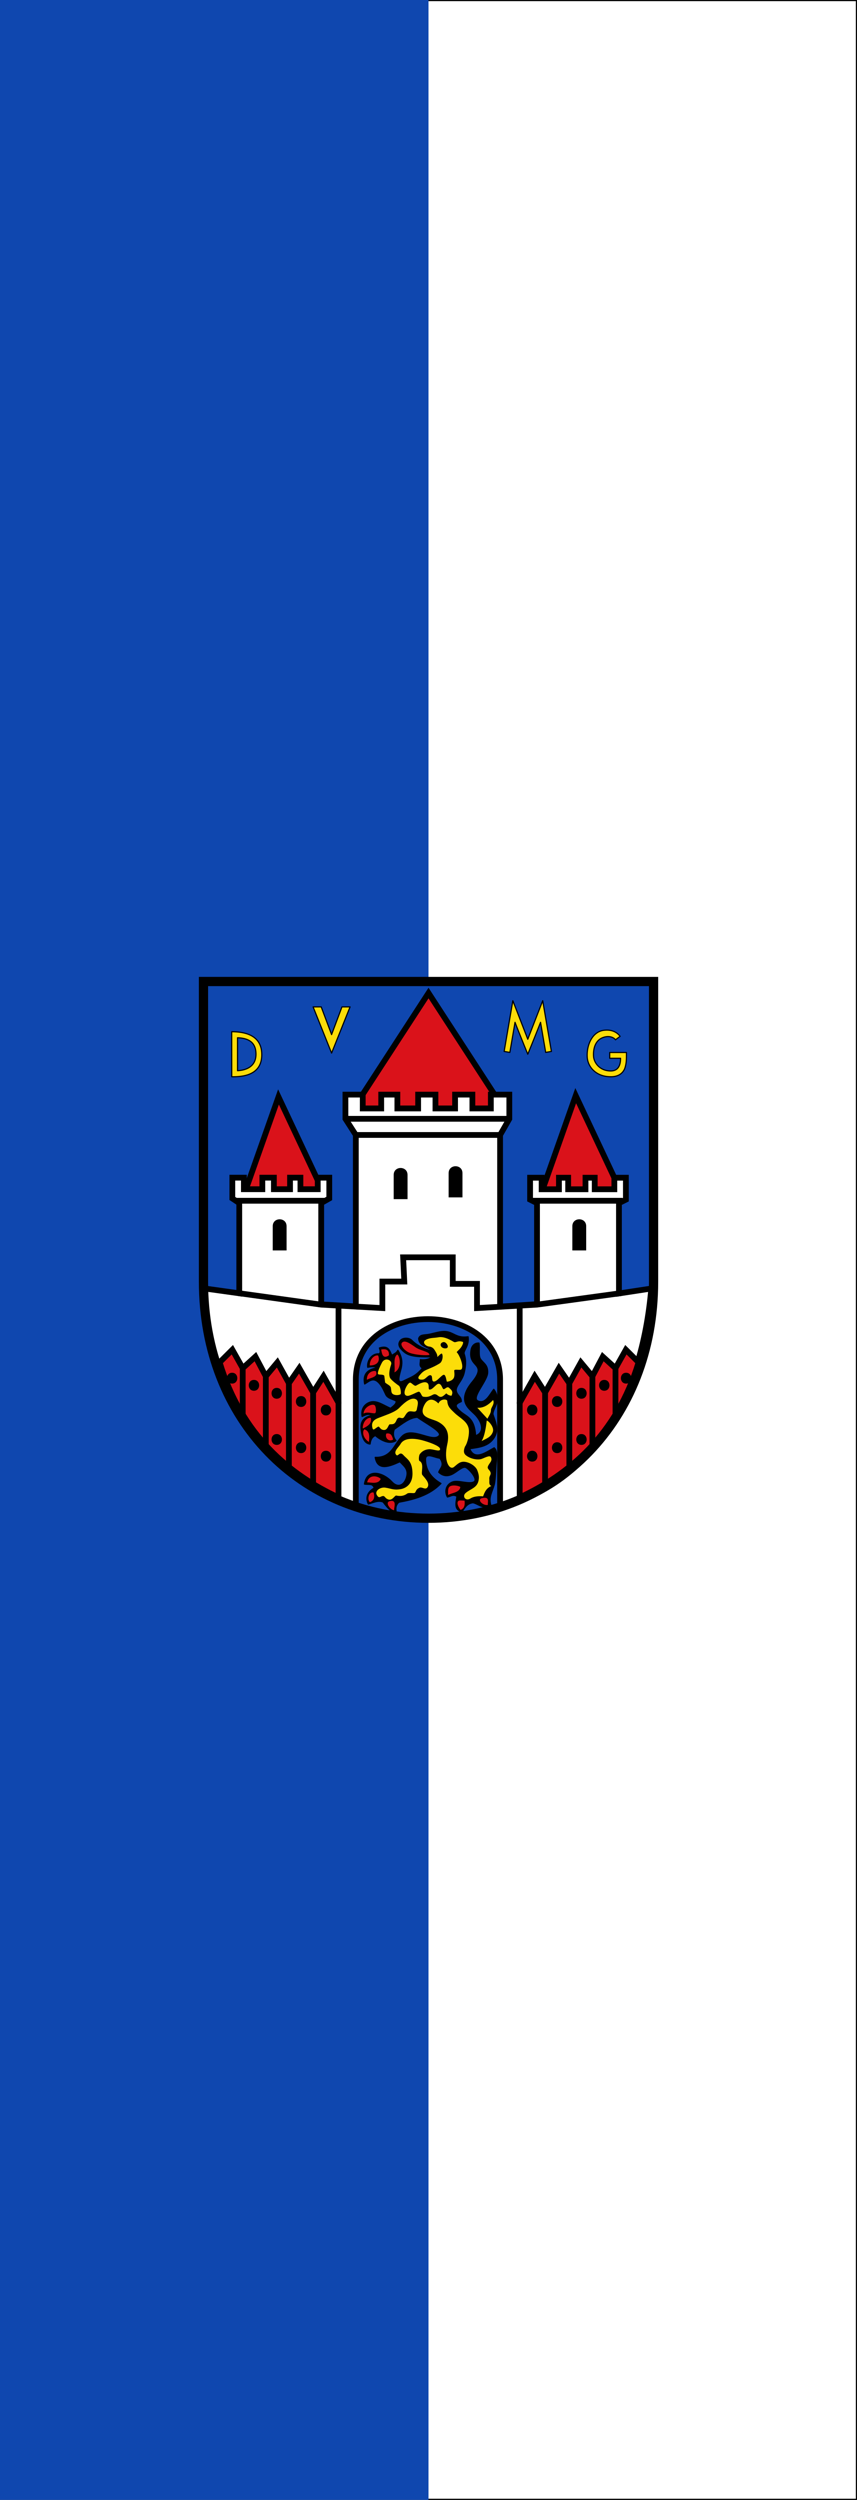<svg xmlns="http://www.w3.org/2000/svg" xmlns:xlink="http://www.w3.org/1999/xlink" height="875" width="300"><rect width="100%" height="100%" fill="#333333" stroke="none"/><path d="M1846.417 193.521h-150v875h150" style="color:#000;fill:#0f47af" transform="translate(-1696.417 -193.521)"/><path d="M1846.417 193.721h149.8v874.6h-149.8" style="color:#000;fill:#fff;stroke:#000;stroke-width:.4" transform="translate(-1696.417 -193.521)"/><g transform="matrix(.404 0 0 .404 68.402 340.311)"><path style="fill:#0f47af" d="M7 7.998h390v260c0 120-85 205-195 205s-195-85-195-205z"/><path style="fill:#da121a;stroke:#000;stroke-width:5;stroke-linecap:round;stroke-linejoin:miter;stroke-miterlimit:4;stroke-dasharray:none" d="m72 107.998 40 85H42Zm65 10 65-100 65 100z"/><path d="M31.5 51.508c-.09.07 0 39 0 39 14.957.302 26.192-4.403 26-19.5-.192-15.098-12.161-19.465-26-19.5zm5 5.219c10.348.388 15.986 4.507 16 14.28.014 9.774-7.07 13.75-16 14.282zM109 29.998h-7l16 40 16-40h-7l-9 24zm166.06-5.33c-2.517 14.634-5.022 29.27-7.531 43.906l4.937.844 4.47-26.062c3.684 9.522 11.061 27.643 11.061 27.643s7.378-18.121 11.062-27.643l4.469 26.062 4.937-.844c-2.509-14.636-5.015-29.272-7.53-43.906-4.33 11.119-8.63 22.248-12.939 33.375a20448.09 20448.09 0 0 0-12.938-33.375zm80.06 25.5c-10.999.452-16.125 12.76-15.625 22.844.214 8.495 7.288 17.523 20.5 17.5 6.624-.012 10.215-3.03 11.906-6.875 1.778-4.82 1.594-9.312 1.594-14.125h-14.5v5h9.406c.007 7.044-2.729 10.932-8.406 11-9.788 0-14.621-7.26-15-12.513-.379-5.253.681-12.154 6.106-15.497 5.2-2.92 10.61-2.04 12.89 1l4-3c-2.79-3.72-7.274-5.762-12.875-5.344z" style="color:#000;text-indent:0;text-align:start;text-transform:none;direction:ltr;baseline-shift:baseline;fill:#fcdd09;stroke:#000;stroke-width:1;stroke-linecap:round;stroke-linejoin:round;stroke-miterlimit:4;stroke-dasharray:none;enable-background:accumulate"/><path style="fill:#da121a;stroke:#000;stroke-width:5;stroke-linecap:round;stroke-linejoin:miter;stroke-miterlimit:4;stroke-dasharray:none" d="m329.53 106.888 40 85h-70z"/><path style="fill:#fff;stroke:#000;stroke-width:5;stroke-linecap:round;stroke-linejoin:miter;stroke-miterlimit:4;stroke-dasharray:none" d="M130 105.998h15v12h16v-12h14v12h18v-12h15v12h17v-12h15v12h16v-12h16v21l-8 14v148.64l32-2.09v-87.553l-6-3v-19h10v10h15v-10h8v10h15v-10h8v10h17v-10h10v19l-6 3v78.268l28-4.268c-8 94-51 169-131 189v-110c0-70-125-70-125 0v110c-85-30-132-115.04-131-189.04l30 4.178v-78.179l-6-4v-18h10v10h16v-10h10v10h14v-10h9v10h15v-10h10v18l-7 4v87.732l30 1.822v-148.55l-9-14z"/><path style="fill:#000" d="M67 240.998h12v-21c0-8-12-8-12 0z" id="a"/><use width="744.094" height="1052.362" transform="translate(259.61)" xlink:href="#a"/><use width="744.094" height="1052.362" transform="translate(152.411 -45.962)" xlink:href="#a"/><use width="744.094" height="1052.362" transform="translate(104.812 -44.447)" xlink:href="#a"/><path style="fill:none;stroke:#000;stroke-width:5;stroke-linecap:butt;stroke-linejoin:round;stroke-miterlimit:4;stroke-dasharray:none" d="M130 126.95h142m-7 14H139m-27 57H35m257 0h78"/><path style="fill:none;stroke:#000;stroke-width:5;stroke-linecap:butt;stroke-linejoin:miter;stroke-miterlimit:4;stroke-dasharray:none" d="m37 277.95 72 10 53 3v-23h19l-1-21h43v23h21v21l52-3 73-10"/><path style="fill:none;stroke:#000;stroke-width:8;stroke-linecap:butt;stroke-linejoin:miter;stroke-miterlimit:4;stroke-dasharray:none" d="M7 7.998h390v260c0 120-85 205-195 205s-195-85-195-205z"/><path d="M-64.694 356.718c-1.816-7.972 2.114-12.953 11.073-13.921-2.384-1.544-5.607-1.173-8.43-.55-.841-5.648 3.682-12.491 10.117-11.59.44-1.317 1.368-1.094-.028-5.166 7.946-2.567 8.864 2.362 10.806 6.42 2.825-1.88 3.822-2.032 5.232-4.383 3.627 5.647 3.95 10.362 2.96 15.122-1.064 5.122-5.161 15.011 2.065 11.336 6.183-3.145 9.988-3.766 16.302-11.033-3.485-1.835-1.489-5.017-1.869-7.296 4.362.544 8.152-.563 10.124-2.409-6.762-.125-18.067.445-23.36-3.638-6.784-5.233-5.62-8.27-4.312-10.299 1.901-2.95 7.815-2.876 10.116-.497 4.984 5.151 12.183 8.03 18.377 9.682-3.86-4.034-11.997-4.19-12.401-11.247 1.343-3.77 5.148-2.736 9.54-3.694 4.53-.989 9.518-2.666 13.821-2.312 7.091.582 9.392 6.058 19.482 4.55 1.2 8.018-4.378 11.967-3.385 14.926 2.033 6.061 1.16 11.405-.014 16.385-1.741 7.385-7.934 11.515-6.776 15.947.997 3.814 4.517 4.938 4.256 8.918-5.795 2.351-5.895 4.151-.127 8.982 5.24 4.387 11.562 5.194 12.563 20.539 7.54-2.536 6.084-10.884.206-17.468-5.013-5.615-17.532-11.827-2.897-29.425 2.254-2.71 5.445-7.164 4.842-10.617-.876-5.02-8.036-5.719-6.106-16.802.687-3.945 3.487-6.222 6.847-5.95.865 4.557-.727 10.901 1.447 14.005 2.32 3.313 6.464 4.9 6.098 11.783-.389 7.288-14.09 21.38-8.675 24.243 6.425 3.397 10.436-5.361 13.94-9.975 2.435 3.104 3.186 6.396 2.982 9.793-.24 4.021-4.485 9.61-3.522 12.375 2.468 7.088 5.091 13.542.663 20.128-4.914 7.308-13.106 8.062-21.002 9.183 4.439 10.973 14.896 2.516 21.263-.78 3.457 3.092 1.875 9.801 1.531 16.153-.27 5.007-.628 12.583-1.438 15.588-1.879 6.971-5.266 10.982-2.871 18.48-2.548 1.104-4.989 1.14-7.378.659-3.01-.608-6.682-3.625-8.893-3.202-5.002.957-6.737 4.804-8.757 7.745-6.867-1.445-5.538-6.992-4.464-13.338-3.546-2.179-5.583.172-8.279.544-2.793-4.918-1.07-10.949 4.435-13.042 4.915-1.87 14.571 2.402 18.708-.189 3.064-1.918-2.68-9.381-6.728-12.105-2.96-1.992-7.897 3.6-12.58 5.775-3.82 1.774-7.766 1.526-11.35-1.892 1.268-3.957 5.371-5.693 1.048-12.142-4.795-.502-12.69-5.433-12.5 1.407.267 9.738 5.726 15.99 13.4 20.457-9.757 10.31-23.494 13.92-36.493 16.272-3.42 3.157-2.53 6.34-2.388 8.346-3.89 1.09-7.787-4.039-11.217-8.465-3.972-1.968-9.315.665-12.861 1.675-3.14-6.418.438-11.293 5.11-13.822-1.158-4.397-4.975-2.742-8.433-3.461 2.07-14.18 16.382-9.98 23.688-2.04 5.97 6.49 11.58 2.007 13.01-5.022 1.31-6.446-3.15-8.952-5.984-12.327-9.578 4.46-19.425 7.982-21.413-3.77 14.542.514 16.31-11.743 23.54-18.547 8.745-8.23 26.262 6.088 31.792-.236 2.965-3.391-11.658-10.693-18.809-15.942-6.699.226-13.236 5.812-19.948 10.436-1.437 3.462-.743 7.54 1.463 9.841-6.316 3.97-14.469-1.326-17.925-4.453-3.812 1.7-4.23 5.369-4.57 7.386-4.673-.409-6.85-5.185-7.695-12.29-.786-6.225 1.128-11.028 9.415-12.476-3.202-2.058-5.858-.288-8.603.858-1.597-9.083 5.214-12.339 8.376-12.747 5.41-.7 10.89 3.417 16.334 5.7 2.02-1.935 4.982-3.492 4.787-6.313-2.63-1.569-7.33-2.193-8.948-5.477-1.645-3.341-2.646-6.064-4.992-9.058-5.53-7.06-9.252-2.61-13.338-.23z" style="fill:#000;stroke:#000;stroke-width:1px;stroke-linecap:round;stroke-linejoin:round;stroke-opacity:1" transform="translate(211.367)"/><path d="M-62.561 352.63c3.794-1.873 9.409-2.236 7.37-6.83-2.306-.56-7.206.892-7.37 6.83zm2.493-12.251c4.256.04 8.975-2.081 6.88-8.128-2.303-.576-6.674 2.19-6.88 8.128zm-5.311 41.555c3.056-1.635 7.914.281 9.488-.13 1.184-.31.782-5.5-.253-6.43-1.766-1.586-8.549 1.137-9.235 6.56zm-.777 13.033c3.793-1.874 7.61-4.124 6.561-8.629-2.306-.56-6.398 2.69-6.561 8.63zm4.883 11.519c.537-4.197.773-8.622-3.56-10.239-1.743 1.612-1.297 6.819 3.56 10.24zm20.973-1.716c-1.069-3.706-2.045-5.377-5.408-4.933-1.153 2.075.805 7.063 5.408 4.932zm-9.801-77.719c.488 2.934 1.192 8.197 6.2 4.673.084-2.372-.35-5.71-6.2-4.673zm11.491 19.147c.688-4.54-1.378-11.8 2.083-14.776 2.091 1.122 3.915 11.502-2.083 14.776zm-23.645 95.481c4.125.226 9.134 1.525 11.169-2.63-1.434-1.891-9.265-4.565-11.169 2.63zm2.075 17.143c2.276-.755 4.58-2.947 2.971-7.914-3.686-.588-5.13 5.485-2.97 7.914zm20.737 6.951c-.095-2.345 2.652-9.011-3.636-7.276-3.599.993.444 6.666 3.636 7.276zm47.312-13.288c3.126-1.824 9.288-1.874 10.092-6.429-1.117-.835-6.08-1.937-8.617-.452-1.78 1.041-1.543 3.813-1.475 6.88zm10.602 12.989c1.989-.756 3.705-2.498 3.15-7.464-2.371-.108-4.465-.466-5.162.391-1.364 1.678.584 5.465 2.012 7.073zm23.254-4.195c-.054-1.318.545-3.774-.195-4.892-.576-.87-2.139-1.213-4.88-.407-3.637 1.07 1.284 5.886 5.075 5.299zM-8.86 331.307c-2.386.52-11.49.11-16.665-1.786-4.299-1.575-8.234-6.444-6.768-8.292 2.116-2.67 6.438.345 11.51 3.886 4.3 3.002 11.612 3.665 11.924 6.192z" style="fill:#da121a;stroke:#da121a;stroke-width:.5;stroke-linecap:butt;stroke-linejoin:miter;stroke-miterlimit:4;stroke-dasharray:none;stroke-opacity:1" transform="translate(211.367)"/><path d="M-49.617 338.519c-1.363 2.657-3.378 6.78-3.416 8.988-.027 1.57 3.973 0 5.565 1.927l.727 5.893c1.66 1.437 3.5 2.007 4.645 3.678.746 1.09.446 3.806 1.108 5.221.934 1.998 4.928 2.364 7.1 1.259.828-.421-.064-6.288-1.347-7.101-1.124-.713-6.826-4.934-7.73-6.922-1.676-3.682.313-9.896.943-11.73 1.162-3.378-5.059-6.37-7.595-1.213zm35.774 14.022c2.236-.561 4.704-5.085 7.012-3.326 1.351 1.031.21 4.966 1.977 5.124 2.79.25 7.03-6.358 8.989-5.843 1.533.403 1.93 3.367 2.517 5.933.085.128 3.87-.31 5.465-2.772 1.316-2.03.392-6.069.557-6.756.416-1.735 5.45.045 6.382-1.169 2.09-2.72-2.116-12.587-4.135-14.292-.66-.558 1.895-2.252 3.483-4.355 1.387-1.838 2.383-4.446 1.82-4.633-4.609-1.535-5.754 1.247-8-.09-4.421-2.634-8.881-4.638-13.033-3.865-3.341.621-6.636.284-10.067 1.797-4.682 2.065-.62 5.57 2.247 5.753 1.652.106 3.545 1.172 4.574 2.848 1.138 1.853 2.459 3.672 2.617 5.871 0 0 2.783-2.942 3.505-2.697 1.665.565 1.431 7.088-1.618 8.989-4.14 2.582-7.228 3.777-11.235 5.483-3.395 1.445-4.554 3.087-5.753 4.36-3.841 4.074 1.266 4 2.696 3.64zm-11.505 3.236c1.139-.064 3.525 3.378 5.213 2.607 1.111-.508 6.096-3.886 8.99-2.697 2.938 1.207.688 5.54 2.426 6.022 2.773.77 6.068-5.028 8.18-4.943 2.563.103 2.836 4.907 4.404 4.674 1.531-.228 2.987-2.708 4.494-1.169 1.515 1.546 3.787 2.736 1.978 6.382-1.294-.318-2.476-.248-4.225-2.157-1.901 1.347-3.72 3.939-6.022 2.876-1.419-.654-2.183-2.066-4.225-2.067-1.983 0-4.232 3.18-9.797 2.157-1.363-.25-1.714-3.584-3.596-4.314-1.088-.423-7.845 3.881-10.247 3.595-5.184-.618.425-10.853 2.427-10.966zm-32.269 39.37c-2.072-6.966 3.64-8.234 7.37-9.708 6.082-2.401 12.206-4.283 15.74-7.925 5.02-5.174 10.516-9.34 14.103-7.355 2.71 1.5 1.13 5.481.719 8.18-.524 3.44-3.41 1.463-6.024 1.824-2.673.37-3.81 3.617-5.203 5.28-1.313 1.567-3.155-.553-4.879.496-1.709 1.041-1.313 2.637-2.965 4.407-1.63 1.745-4.13.484-4.836 1.39-1.185 1.518-1.698 4.618-4.407 4.58-3.312-.047-3.684-3.723-5.24-2.817-2.78 1.618-3.854 3.412-4.378 1.648zm45.033-20.494c2.236-4.186 6.42-6.38 11.865-.63 1.595-4.5 7.281-4.13 7.37-2.516.286 5.173 3.192 7.335 6.24 10.33 4.723 4.643 11.675 7.394 12.457 14.54.389 3.55-.783 10.727-3.39 14.558-2.25 5.758.196 7.444 2.76 8.993 3.437 2.075 8.707 3.001 11.889 1.953 2.523-.832 6.936-3.355 7.797-1.745 1.748 3.269-1.436 4.7-2.6 8.048-.755 2.17 1.654 3.161 2.257 4.985.79 2.391-1.308 2.769-1.005 6.112.187 2.07-.593 4.623 1.448 5.766-4.311 2.01-5.641 5.766-6.758 8.734-4.248-.331-8.081.096-11.054 1.968-3.843 2.418-6.701-1.81-3.815-4.339 4.219-3.696 9.744-4.313 11.254-10.588.913-3.791.055-6.612-1.013-9.435-1.08-2.853-5.12-6.393-10.197-7.386-5.197-1.017-7.575 2.263-10.517 4.494-3.546 2.69-8.536-5.216-5.318-19.387 2.06-9.072.057-15.708-8.255-19.983-6.007-3.09-17.384-3.301-11.415-14.472z" style="fill:#fcdd09;stroke:#fcdd09;stroke-width:.5;stroke-linecap:butt;stroke-linejoin:miter;stroke-miterlimit:4;stroke-dasharray:none;stroke-opacity:1" transform="translate(211.367)"/><path d="M-53.033 454.023c1.358 1.411 2.242-.571 4.583-.524 1.18.024 1.552 1.656 3.507 2.681 4.15 2.177 5.93-3.449 7.745-3.056 4.7 1.016 7.368-.34 9.243-1.708 1.27-.926 4.624-.242 6.069-.45 1.617-.231.75-3.064 4.656-4.658 2.275-.928 5 2.078 6.645-.105 2.465-3.274-1.927-7.614-4.336-10.517-1.589-1.915 1.822-9.9-2.275-11.973-1.4-.709-.592-5.419-.056-6.184 1.988-2.835 4.907-4.347 8.282-4.565 3.74-.24 9.89 2.713 9.358-.094-.432-2.276-8.724-5.44-15.759-7.302-9.547-2.306-15.681-.99-18.067 3.332-1.498 2.713-6.395 6.367-3.626 9.181 1.321 1.343 2.74-3.84 6.233.167 2.905 3.332 7.683 5.06 7.82 15.91.112 8.877-5.163 13.03-10.628 13.926-6.182 1.014-8.214-.608-13.337-1.357-4.106-.6-10.104 3.09-6.057 7.296zm90.317-48.489c1.977-3.682 3.252-10.044 3.998-16.819 1.884.739 5.923 5.768 4.92 9.129-1.446 4.84-6.424 6.284-8.918 7.69zM33.5 377.56c5.103.146 9.236-2.62 12.99-6.524 1.248 3.33-2.098 5.862-2.028 8.362.064 2.318-1.94 5.2-2.886 6.96z" style="fill:#fcdd09;stroke:#fcdd09;stroke-width:.5;stroke-linecap:butt;stroke-linejoin:miter;stroke-miterlimit:4;stroke-dasharray:none;stroke-opacity:1" transform="translate(211.367)"/><path d="M3.595 320.631c2.108-.413 5.41 4.592 2.068 4.944-4.21.443-6.107-4.151-2.068-4.944z" style="fill:#000;stroke:#000;stroke-width:.5;stroke-linecap:butt;stroke-linejoin:miter;stroke-miterlimit:4;stroke-dasharray:none;stroke-opacity:1" transform="translate(211.367)"/><path style="fill:#da121a;stroke:#000;stroke-width:5;stroke-linecap:butt;stroke-linejoin:miter;stroke-miterlimit:4;stroke-dasharray:none" d="m30 326.998 9 16 11-10 9 17 10-12 10 18 9-13 12 21 9-14 13 23v82c-42.508-19.7-84.038-54.12-103-117.04z" transform="translate(1.999)"/><path style="fill:none;stroke:#000;stroke-width:5;stroke-linecap:butt;stroke-linejoin:round;stroke-miterlimit:4;stroke-dasharray:none" d="M122.003 288.946v85m-22-10v80m-21-88v72m-20-78v60m-20-67v40" transform="translate(1.999)"/><path style="fill:#000;stroke:none;stroke-width:1px;stroke-linecap:butt;stroke-linejoin:miter;stroke-opacity:1" d="M29.807 346.962c6 0 6 9.4 0 9.4s-6-9.4 0-9.4zm81.339 27.584c6 0 6 9.4 0 9.4s-6-9.4 0-9.4zm-62.418-21.382c6 0 6 9.4 0 9.4s-6-9.4 0-9.4zm19.754 6.911c6 0 6 9.4 0 9.4s-6-9.4 0-9.4zm21.095 7.112c6 0 6 9.4 0 9.4s-6-9.4 0-9.4zm21.569 47.359c6 0 6 9.4 0 9.4s-6-9.4 0-9.4zm-42.664-14.471c6 0 6 9.4 0 9.4s-6-9.4 0-9.4zm21.095 7.112c6 0 6 9.4 0 9.4s-6-9.4 0-9.4z" transform="translate(1.999)"/><path d="m30 326.998 9 16 11-10 9 17 10-12 10 18 9-13 12 21 9-14 13 23v82c-42.508-19.7-84.038-54.12-103-117.04z" style="fill:#da121a;stroke:#000;stroke-width:5;stroke-linecap:butt;stroke-linejoin:miter;stroke-miterlimit:4;stroke-dasharray:none" transform="matrix(-1 0 0 1 403.001 0)"/><path d="M122.003 288.946v85m-22-10v80m-21-88v72m-20-78v60m-20-67v40" style="fill:none;stroke:#000;stroke-width:5;stroke-linecap:butt;stroke-linejoin:round;stroke-miterlimit:4;stroke-dasharray:none" transform="matrix(-1 0 0 1 403.001 0)"/><path d="M29.807 346.962c6 0 6 9.4 0 9.4s-6-9.4 0-9.4zm81.339 27.584c6 0 6 9.4 0 9.4s-6-9.4 0-9.4zm-62.418-21.382c6 0 6 9.4 0 9.4s-6-9.4 0-9.4zm19.754 6.911c6 0 6 9.4 0 9.4s-6-9.4 0-9.4zm21.095 7.112c6 0 6 9.4 0 9.4s-6-9.4 0-9.4zm21.569 47.359c6 0 6 9.4 0 9.4s-6-9.4 0-9.4zm-42.664-14.471c6 0 6 9.4 0 9.4s-6-9.4 0-9.4zm21.095 7.112c6 0 6 9.4 0 9.4s-6-9.4 0-9.4z" style="fill:#000;stroke:none;stroke-width:1px;stroke-linecap:butt;stroke-linejoin:miter;stroke-opacity:1" transform="matrix(-1 0 0 1 403.001 0)"/></g></svg>